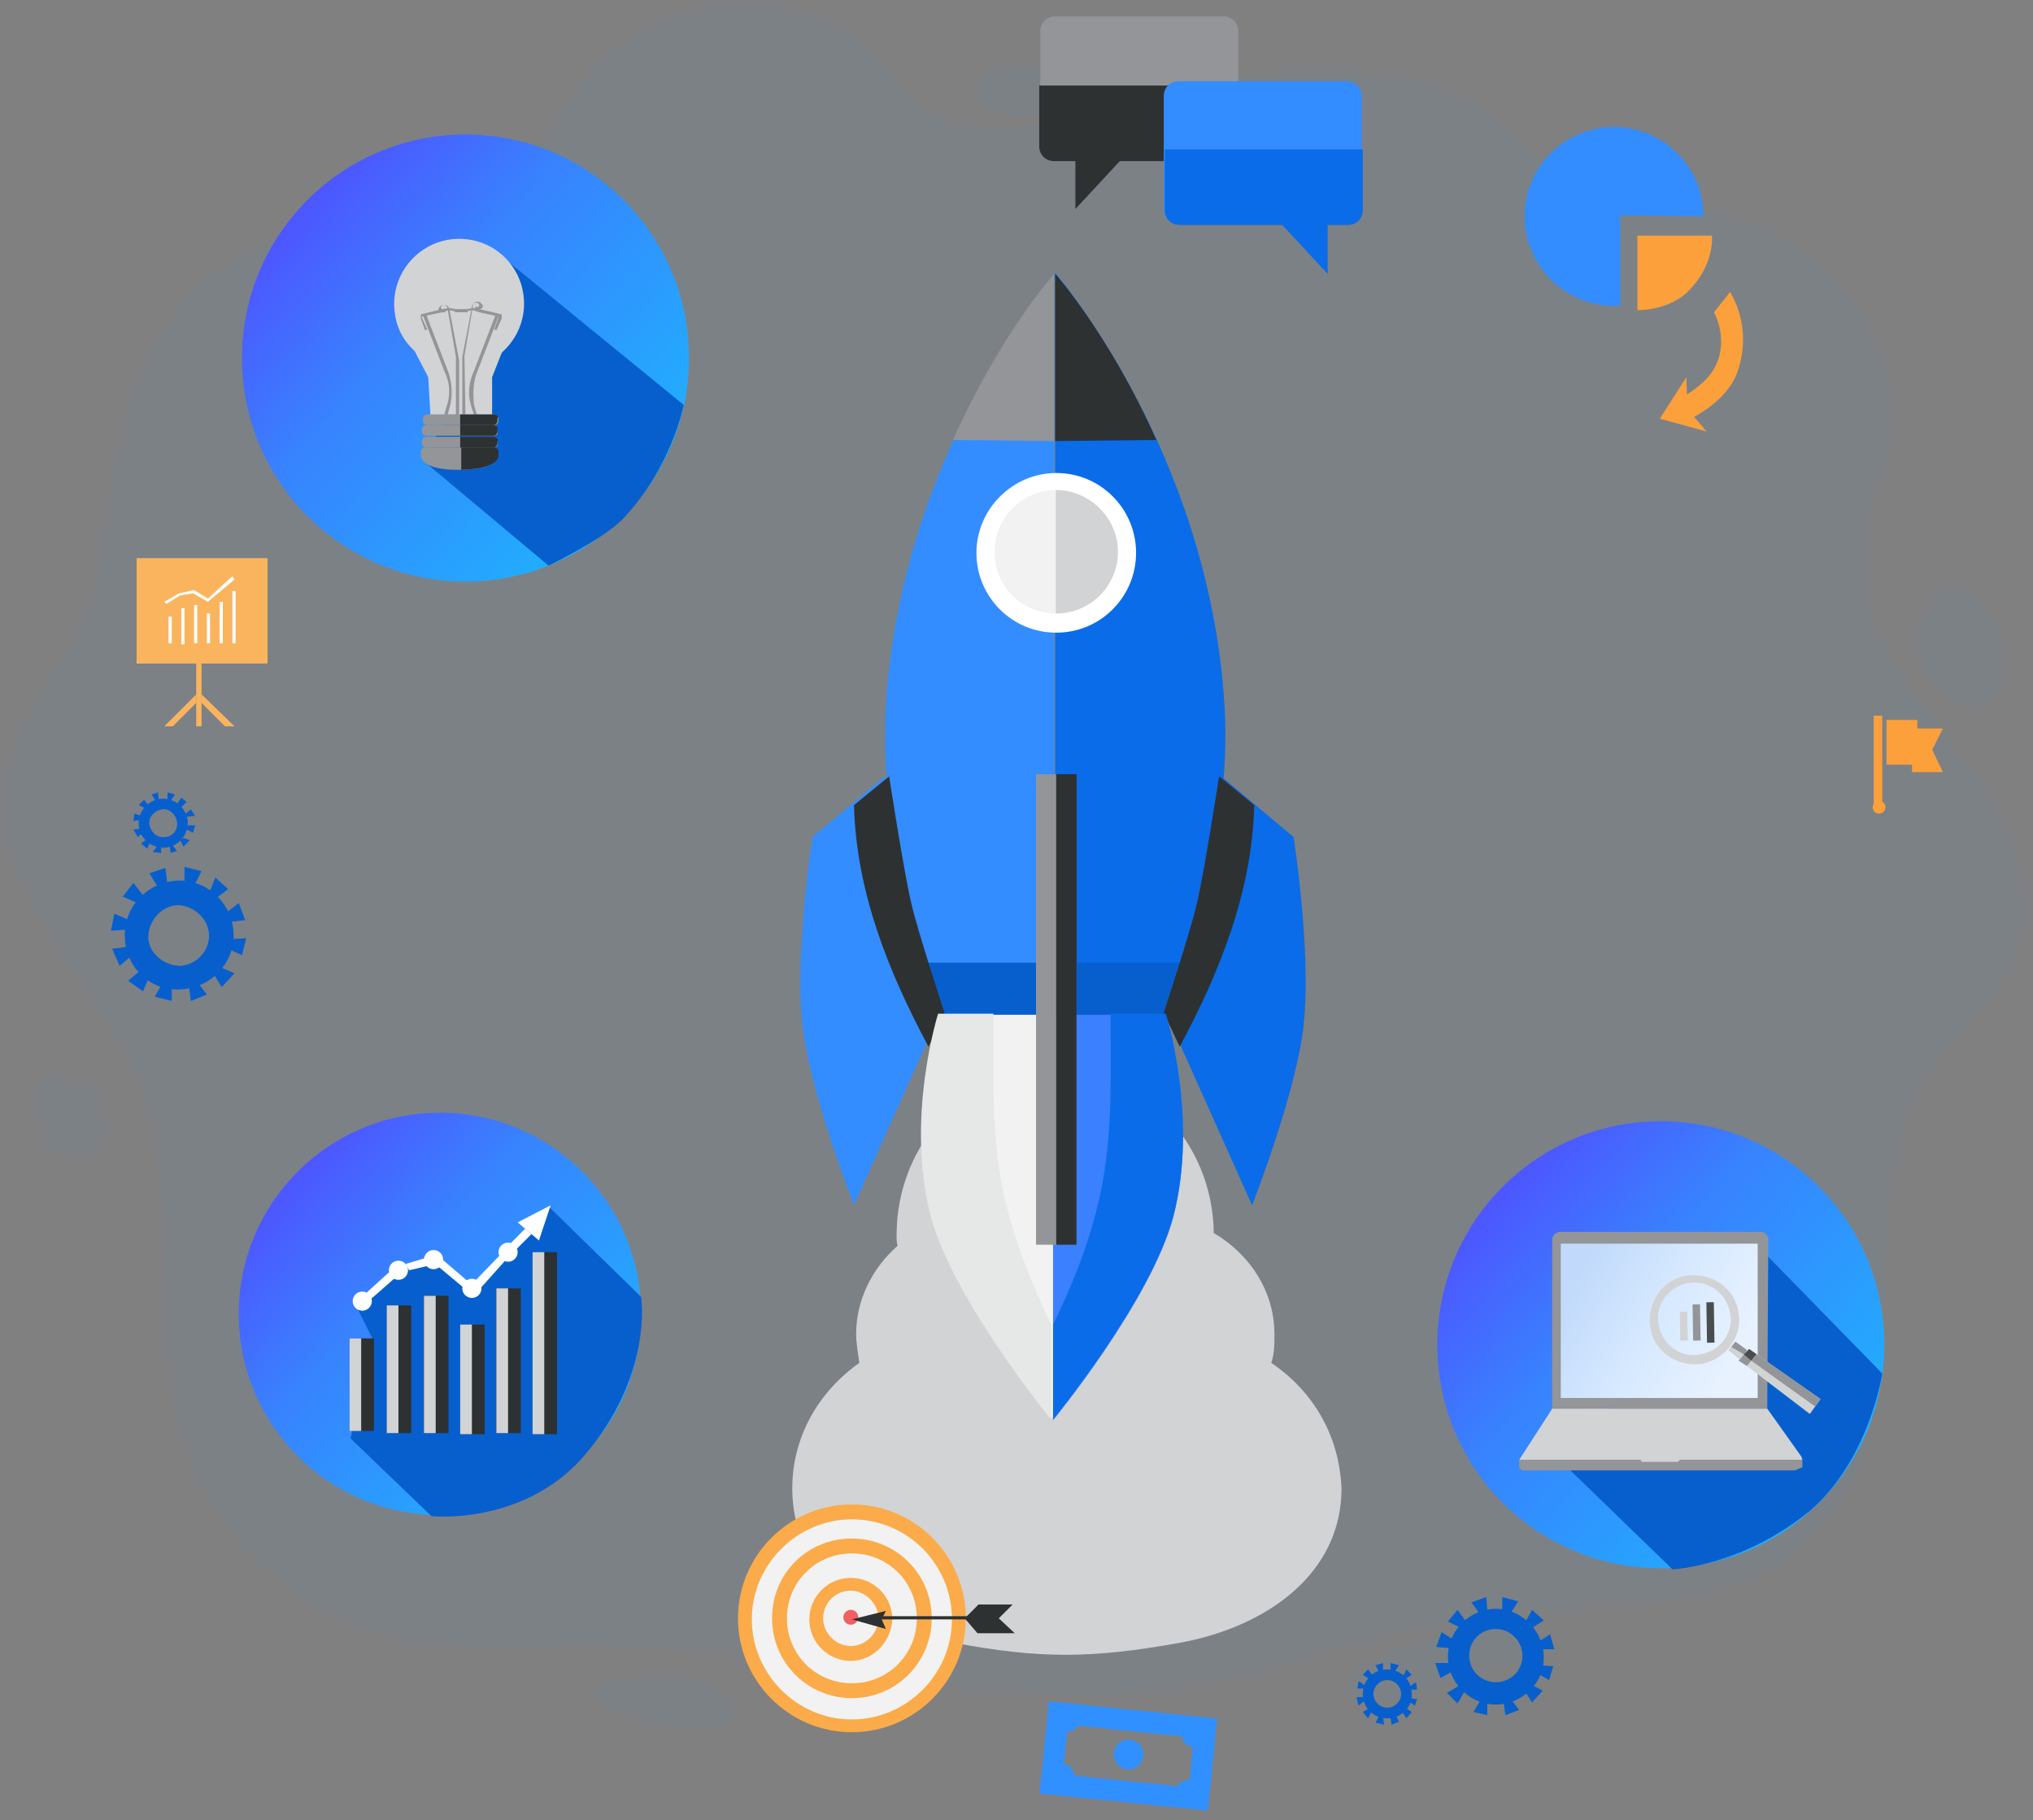 <svg width="191" height="171" viewBox="0 0 191 171" fill="none" xmlns="http://www.w3.org/2000/svg"><rect x="0" y="0" width="191" height="171" fill="#808080" stroke="none"/><path opacity=".05" d="M40.32 20.92C46.559 21.32 49.199 17.081 52.118 11.602C60.157 -3.396 78.034 -1.956 84.073 7.283C88.312 13.841 97.511 12.482 104.909 9.922C112.228 7.403 124.666 4.963 134.544 8.002C143.183 10.642 146.742 20.12 154.621 19.52C171.818 18.241 180.496 35.238 177.377 42.636C175.337 47.476 174.338 52.875 175.977 57.874C177.817 63.353 181.976 67.713 185.336 72.392C188.695 77.111 191.415 82.99 189.735 88.509C188.295 93.228 184.056 96.508 181.377 100.707C173.138 113.705 181.296 133.581 170.338 144.42C162.5 152.178 149.702 150.379 138.704 151.859C129.545 153.098 120.946 156.937 111.828 158.457C93.391 161.497 74.714 154.778 56.038 154.618C49.438 154.538 42.72 155.298 36.361 153.658C27.842 151.459 20.603 144.9 17.644 136.701C13.565 125.383 17.444 112.265 12.805 101.147C9.045 92.108 -0.113 84.71 0.447 74.951C0.807 68.872 4.966 63.793 7.805 58.394C12.085 50.355 6.486 18.641 40.32 20.92ZM94.791 6.243C93.151 6.243 91.831 7.243 91.831 8.522C91.831 9.802 93.151 10.682 94.791 10.802C100.11 11.162 100.11 9.002 100.11 7.722C100.11 5.723 96.431 6.243 94.791 6.243ZM149.022 15.961C150.461 17.121 152.261 17.841 154.141 17.961C154.621 18.001 155.181 17.961 155.541 17.641C156.021 17.241 156.061 16.441 155.661 16.001C155.381 15.721 155.021 15.601 154.661 15.441C154.061 15.201 153.461 14.841 153.101 14.281C152.981 14.121 152.901 13.921 152.741 13.841C151.701 13.242 147.142 14.401 149.022 15.961ZM158.1 17.961C158.58 18.121 159.1 17.961 159.54 17.801C159.86 17.721 160.22 17.481 160.14 17.161C160.1 17.001 159.98 16.921 159.82 16.841C159.18 16.521 158.38 16.281 157.78 16.681C157.181 17.161 157.62 17.801 158.1 17.961ZM179.817 60.834C179.897 61.553 180.337 62.153 180.776 62.713C181.576 63.833 182.416 64.953 183.496 65.833C183.936 66.193 184.496 66.513 185.056 66.553C185.576 66.553 186.096 66.313 186.536 66.033C187.575 65.273 188.295 64.073 188.455 62.793C188.655 61.034 187.855 59.314 186.895 57.834C186.296 56.914 185.616 55.995 184.616 55.475C182.976 54.635 181.856 55.355 181.416 56.834C180.977 58.154 179.657 59.354 179.817 60.834ZM3.686 101.867C2.806 102.627 3.606 104.866 3.846 106.346C3.926 106.786 4.046 107.266 4.326 107.626C4.726 108.106 5.366 108.306 5.966 108.466C7.046 108.786 8.325 109.026 9.125 108.306C9.725 107.746 9.805 106.866 9.805 106.026C9.805 105.266 9.765 104.546 9.685 103.786C9.645 103.426 9.605 103.067 9.405 102.747C9.165 102.347 8.725 102.147 8.325 101.947C6.766 101.347 4.566 101.067 3.686 101.867ZM56.957 158.137C56.438 158.257 55.837 158.457 55.758 158.977C55.677 159.417 56.038 159.777 56.397 160.017C59.237 162.137 63.076 162.257 66.636 162.337C67.036 162.337 67.476 162.337 67.876 162.177C68.635 161.857 68.995 160.857 68.635 160.097C68.515 159.817 68.315 159.617 68.075 159.377C65.236 156.618 60.517 157.418 56.957 158.137ZM128.025 156.697C124.826 159.057 128.065 161.137 132.105 159.577C134.304 158.737 136.384 157.897 138.623 157.337C139.344 157.138 143.703 156.218 143.703 155.218C143.703 152.618 138.784 153.218 135.664 153.658C133.225 154.058 130.665 154.778 128.025 156.697Z" fill="#338DFE"/><path d="M156.034 147.337C167.632 147.337 177.034 137.935 177.034 126.337C177.034 114.739 167.632 105.337 156.034 105.337C144.436 105.337 135.034 114.739 135.034 126.337C135.034 137.935 144.436 147.337 156.034 147.337Z" fill="url(#paint0_linear_152_4)"/><path d="M146.634 131.437L165.134 116.837V131.437H146.634Z" fill="#B52C2F"/><path d="M99.134 14.937H114.934C115.734 14.937 116.334 14.337 116.334 13.537V2.937C116.334 2.137 115.734 1.537 114.934 1.537H99.134C98.334 1.537 97.734 2.137 97.734 2.937V13.537C97.834 14.337 98.434 14.937 99.134 14.937Z" fill="#939598"/><path d="M116.234 8.037V13.737C116.234 14.537 115.634 15.137 114.834 15.137H99.034C98.234 15.137 97.634 14.537 97.634 13.737V8.037H116.234Z" fill="#2D3132"/><path d="M106.034 14.237L101.034 19.637V13.537L106.034 14.237Z" fill="#2D3132"/><path d="M119.434 128.037C119.734 127.137 119.734 126.337 119.734 125.337C119.734 121.337 117.434 117.837 114.034 115.837C113.934 107.237 107.234 100.337 99.134 100.337C90.934 100.337 84.234 107.337 84.234 116.037C84.234 116.337 84.234 116.737 84.334 117.037C81.934 119.137 80.434 122.137 80.434 125.337C80.434 126.237 80.634 127.237 80.734 128.037C76.934 130.737 74.434 134.937 74.434 139.837C74.434 147.937 81.334 152.837 89.634 154.337C97.634 155.837 102.534 155.837 110.834 154.337C119.034 152.837 126.034 147.837 126.034 139.837C125.834 134.937 123.434 130.737 119.434 128.037Z" fill="#D2D3D4"/><path d="M99.134 25.637C99.134 25.637 84.734 42.237 83.234 66.137C82.334 80.137 88.434 95.437 88.434 95.437H99.034V25.637H99.134Z" fill="#338DFE"/><path d="M99.134 25.637C99.134 25.637 113.534 42.237 115.034 66.137C115.934 80.137 109.834 95.437 109.834 95.437H99.134V25.637Z" fill="#0A6CE8"/><path opacity=".81" d="M101.134 72.737H99.234V95.337H101.134V72.737Z" fill="#6C1115"/><path d="M109.634 95.337H88.434L86.734 90.437H111.334L109.634 95.337Z" fill="#075FCE"/><path d="M88.434 95.337C88.434 95.337 85.334 105.137 87.734 114.337C89.834 122.237 99.034 133.437 99.034 133.437V95.337H88.434Z" fill="#F2F2F2"/><path d="M109.534 95.337C109.534 95.337 112.634 105.137 110.234 114.337C108.134 122.237 98.934 133.437 98.934 133.437V95.337H109.534Z" fill="#3A80FF"/><path d="M80.234 113.237C80.234 113.237 75.834 102.037 75.334 95.737C74.734 88.837 76.334 78.637 76.334 78.637L83.134 72.937C83.134 72.937 84.634 81.937 85.234 84.937C85.834 87.537 88.334 95.137 88.334 95.137L80.234 113.237Z" fill="#338DFE"/><path d="M117.634 113.237C117.634 113.237 122.034 102.037 122.534 95.737C123.134 88.837 121.534 78.637 121.534 78.637L114.734 72.937C114.734 72.937 113.234 81.937 112.634 84.937C112.034 87.537 109.534 95.137 109.534 95.137L117.634 113.237Z" fill="#0A6CE8"/><path d="M99.234 58.437C95.634 58.437 92.734 55.537 92.734 51.937C92.734 48.337 95.634 45.437 99.234 45.437" fill="#F2F2F2"/><path d="M99.234 58.437C102.834 58.437 105.734 55.537 105.734 51.937C105.734 48.337 102.834 45.437 99.234 45.437" fill="#D2D3D4"/><path d="M99.234 59.437C95.034 59.437 91.734 56.037 91.734 51.937C91.734 47.837 95.134 44.437 99.234 44.437C103.434 44.437 106.734 47.837 106.734 51.937C106.734 56.037 103.434 59.437 99.234 59.437ZM99.234 46.037C96.034 46.037 93.434 48.637 93.434 51.837C93.434 55.137 96.034 57.637 99.234 57.637C102.434 57.637 105.034 55.037 105.034 51.837C105.034 48.637 102.334 46.037 99.234 46.037Z" fill="#fff"/><path d="M99.034 41.437V25.737C99.034 25.737 93.934 31.437 89.534 41.337" fill="#939598"/><path d="M99.134 41.437V25.737C99.134 25.737 104.234 31.437 108.634 41.337" fill="#2D3132"/><path d="M99.234 72.737H97.334V116.937H99.234V72.737Z" fill="#939598"/><path d="M101.134 72.737H99.234V116.937H101.134V72.737Z" fill="#2D3132"/><path d="M87.234 98.337L88.734 95.137C88.734 95.137 86.234 87.537 85.634 84.937C84.934 82.037 83.534 72.937 83.534 72.937L80.234 75.637C80.434 83.737 83.434 91.237 87.234 98.337Z" fill="#2D3132"/><path d="M110.834 98.337L109.334 95.137C109.334 95.137 111.834 87.537 112.434 84.937C113.134 82.037 114.534 72.937 114.534 72.937L117.834 75.637C117.634 83.737 114.634 91.237 110.834 98.337Z" fill="#2D3132"/><path d="M43.734 54.637C55.332 54.637 64.734 45.235 64.734 33.637C64.734 22.039 55.332 12.637 43.734 12.637C32.136 12.637 22.734 22.039 22.734 33.637C22.734 45.235 32.136 54.637 43.734 54.637Z" fill="url(#paint1_linear_152_4)"/><path d="M93.934 110.237C93.134 105.237 93.334 100.237 93.334 95.237H88.134C88.134 95.237 85.034 105.037 87.434 114.237C89.534 122.137 98.734 133.337 98.734 133.337V124.437C96.634 119.937 94.734 115.237 93.934 110.237Z" fill="#E6E7E7"/><path d="M103.734 110.237C104.534 105.237 104.334 100.237 104.334 95.237H109.534C109.534 95.237 112.634 105.037 110.234 114.237C108.134 122.137 98.934 133.337 98.934 133.337V124.437C101.134 119.937 102.934 115.237 103.734 110.237Z" fill="#0A6CE8"/><path d="M126.534 21.037H110.734C109.934 21.037 109.334 20.437 109.334 19.637V9.037C109.334 8.237 109.934 7.637 110.734 7.637H126.534C127.334 7.637 127.934 8.237 127.934 9.037V19.637C127.934 20.437 127.334 21.037 126.534 21.037Z" fill="#338DFE"/><path d="M109.434 14.037V19.737C109.434 20.537 110.034 21.137 110.834 21.137H126.634C127.434 21.137 128.034 20.537 128.034 19.737V14.037H109.434Z" fill="#0A6CE8"/><path d="M119.734 20.337L124.734 25.737V19.637L119.734 20.337Z" fill="#0A6CE8"/><path d="M160.034 20.337C160.034 15.637 156.234 11.937 151.634 11.937C146.934 11.937 143.234 15.737 143.234 20.337C143.234 24.937 147.034 28.737 151.634 28.737C151.934 28.737 152.034 28.737 152.234 28.637V20.237L160.034 20.337Z" fill="#338DFE"/><path d="M153.834 22.137V29.137C153.834 29.137 156.834 29.237 158.734 27.237C161.134 24.737 160.834 22.137 160.834 22.137H153.834Z" fill="#FCA03B"/><path d="M161.034 29.337C161.034 29.337 162.534 32.037 161.034 34.637C160.234 36.137 158.034 37.337 158.034 37.337L158.634 39.437C158.634 39.437 162.234 37.837 163.234 34.937C164.734 30.637 162.534 27.437 162.534 27.437L161.034 29.337Z" fill="#FCA03B"/><path d="M158.434 35.437L155.934 39.337L160.334 40.537L158.534 38.437L158.434 35.437Z" fill="#FCA03B"/><path d="M80.234 162.337C85.923 162.337 90.534 157.725 90.534 152.037C90.534 146.348 85.923 141.737 80.234 141.737C74.546 141.737 69.934 146.348 69.934 152.037C69.934 157.725 74.546 162.337 80.234 162.337Z" fill="#F2F2F2"/><path d="M79.934 156.037C77.834 156.037 76.034 154.337 76.034 152.137C76.034 150.037 77.734 148.237 79.934 148.237C82.034 148.237 83.834 149.937 83.834 152.137C83.734 154.237 82.034 156.037 79.934 156.037ZM79.934 149.437C78.434 149.437 77.334 150.637 77.334 152.037C77.334 153.437 78.534 154.637 79.934 154.637C81.334 154.637 82.534 153.437 82.534 152.037C82.534 150.637 81.234 149.437 79.934 149.437Z" fill="#FBAB49"/><path d="M80.034 159.537C75.934 159.537 72.534 156.237 72.534 152.037C72.534 147.837 75.834 144.537 80.034 144.537C84.134 144.537 87.534 147.837 87.534 152.037C87.534 156.137 84.234 159.537 80.034 159.537ZM80.034 145.937C76.634 145.937 73.934 148.637 73.934 152.037C73.934 155.437 76.634 158.137 80.034 158.137C83.434 158.137 86.134 155.437 86.134 152.037C86.134 148.637 83.434 145.937 80.034 145.937Z" fill="#FBAB49"/><path d="M80.034 162.737C74.134 162.737 69.334 157.937 69.334 152.037C69.334 146.137 74.134 141.337 80.034 141.337C85.934 141.337 90.734 146.137 90.734 152.037C90.734 157.937 85.934 162.737 80.034 162.737ZM80.034 142.737C74.934 142.737 70.634 146.937 70.634 152.137C70.634 157.237 74.834 161.537 80.034 161.537C85.134 161.537 89.434 157.337 89.434 152.137C89.434 146.937 85.234 142.737 80.034 142.737Z" fill="#FBAB49"/><path d="M79.934 152.637C80.321 152.637 80.634 152.323 80.634 151.937C80.634 151.55 80.321 151.237 79.934 151.237C79.547 151.237 79.234 151.55 79.234 151.937C79.234 152.323 79.547 152.637 79.934 152.637Z" fill="#F15F61"/><path d="M80.034 152.137L83.234 153.037L82.834 152.137L83.234 151.337L80.034 152.137Z" fill="#2D3132"/><path d="M91.234 151.837H82.634V152.137H91.234V151.837Z" fill="#2D3132"/><path d="M90.634 152.037L91.934 150.737H95.134L93.834 152.037L95.334 153.437H91.834L90.634 152.037Z" fill="#2D3132"/><path d="M41.334 142.337C51.772 142.337 60.234 133.875 60.234 123.437C60.234 112.998 51.772 104.537 41.334 104.537C30.896 104.537 22.434 112.998 22.434 123.437C22.434 133.875 30.896 142.337 41.334 142.337Z" fill="url(#paint2_linear_152_4)"/><path d="M33.434 122.637L37.434 119.337L40.734 118.437L44.234 121.137L51.634 113.437L60.234 121.837C60.234 121.837 61.434 129.237 54.734 136.937C49.034 143.337 40.534 142.437 40.534 142.437L32.934 135.137L35.034 125.837L33.434 122.637Z" fill="#075FCE"/><path d="M38.634 122.637H36.334V134.637H38.634V122.637Z" fill="#2D3132"/><path d="M37.434 122.637H36.334V134.637H37.434V122.637Z" fill="#D2D3D4"/><path d="M42.134 121.737H39.834V134.637H42.134V121.737Z" fill="#2D3132"/><path d="M40.934 121.737H39.834V134.637H40.934V121.737Z" fill="#D2D3D4"/><path d="M45.534 124.437H43.234V134.737H45.534V124.437Z" fill="#2D3132"/><path d="M44.334 124.437H43.234V134.737H44.334V124.437Z" fill="#D2D3D4"/><path d="M35.134 125.737H32.834V134.437H35.134V125.737Z" fill="#2D3132"/><path d="M33.934 125.737H32.834V134.437H33.934V125.737Z" fill="#D2D3D4"/><path d="M48.934 121.037H46.634V134.637H48.934V121.037Z" fill="#2D3132"/><path d="M47.734 121.037H46.634V134.637H47.734V121.037Z" fill="#D2D3D4"/><path d="M52.334 117.637H50.034V134.737H52.334V117.637Z" fill="#2D3132"/><path d="M51.134 117.637H50.034V134.737H51.134V117.637Z" fill="#D2D3D4"/><path d="M34.034 123.137C34.531 123.137 34.934 122.734 34.934 122.237C34.934 121.74 34.531 121.337 34.034 121.337C33.537 121.337 33.134 121.74 33.134 122.237C33.134 122.734 33.537 123.137 34.034 123.137Z" fill="#fff"/><path d="M37.434 120.237C37.931 120.237 38.334 119.834 38.334 119.337C38.334 118.84 37.931 118.437 37.434 118.437C36.937 118.437 36.534 118.84 36.534 119.337C36.534 119.834 36.937 120.237 37.434 120.237Z" fill="#fff"/><path d="M40.734 119.237C41.231 119.237 41.634 118.834 41.634 118.337C41.634 117.84 41.231 117.437 40.734 117.437C40.237 117.437 39.834 117.84 39.834 118.337C39.834 118.834 40.237 119.237 40.734 119.237Z" fill="#fff"/><path d="M44.334 121.937C44.831 121.937 45.234 121.534 45.234 121.037C45.234 120.54 44.831 120.137 44.334 120.137C43.837 120.137 43.434 120.54 43.434 121.037C43.434 121.534 43.837 121.937 44.334 121.937Z" fill="#fff"/><path d="M47.734 118.537C48.231 118.537 48.634 118.134 48.634 117.637C48.634 117.14 48.231 116.737 47.734 116.737C47.237 116.737 46.834 117.14 46.834 117.637C46.834 118.134 47.237 118.537 47.734 118.537Z" fill="#fff"/><path d="M34.334 121.537L34.734 122.137L37.134 120.037L36.534 119.537L34.334 121.537Z" fill="#fff"/><path d="M38.134 118.737L40.134 118.137V118.937L38.434 119.337L38.134 118.737Z" fill="#fff"/><path d="M41.234 119.037L43.634 121.037L44.034 120.437L41.334 118.137L41.234 119.037Z" fill="#fff"/><path d="M44.534 120.437L47.334 117.537L47.734 118.037L47.634 118.237L45.134 121.037L44.534 120.437Z" fill="#fff"/><path d="M47.934 116.837L49.334 115.437L49.934 115.937L48.434 117.437L47.934 116.837Z" fill="#fff"/><path d="M48.634 114.837L50.634 116.537L51.734 113.237L48.634 114.837Z" fill="#fff"/><path d="M99.436 160.936L98.758 167.601L112.588 169.008L113.266 162.342L99.436 160.936Z" stroke="#3190FF" stroke-width="2" stroke-miterlimit="10"/><path d="M106.034 166.237C106.807 166.237 107.434 165.61 107.434 164.837C107.434 164.063 106.807 163.437 106.034 163.437C105.261 163.437 104.634 164.063 104.634 164.837C104.634 165.61 105.261 166.237 106.034 166.237Z" fill="#3190FF"/><path d="M101.182 162.251C101.494 161.795 101.376 161.173 100.92 160.862C100.464 160.55 99.842 160.668 99.531 161.124C99.219 161.58 99.336 162.202 99.793 162.514C100.249 162.825 100.871 162.708 101.182 162.251Z" fill="#3190FF"/><path d="M112.979 163.445C113.181 162.931 112.927 162.351 112.413 162.149C111.899 161.948 111.319 162.201 111.117 162.716C110.916 163.23 111.169 163.81 111.684 164.011C112.198 164.213 112.778 163.959 112.979 163.445Z" fill="#3190FF"/><path d="M100.752 167.323C101.063 166.867 100.946 166.245 100.49 165.933C100.034 165.622 99.412 165.739 99.1 166.195C98.789 166.651 98.906 167.274 99.362 167.585C99.819 167.896 100.441 167.779 100.752 167.323Z" fill="#3190FF"/><path d="M112.496 168.591C112.697 168.077 112.444 167.497 111.93 167.295C111.415 167.094 110.835 167.347 110.634 167.862C110.432 168.376 110.686 168.956 111.2 169.157C111.714 169.359 112.295 169.105 112.496 168.591Z" fill="#3190FF"/><path d="M176.834 67.237H176.034V75.737H176.834V67.237Z" fill="#FCA03B"/><path d="M176.534 76.437C176.866 76.437 177.134 76.168 177.134 75.837C177.134 75.505 176.866 75.237 176.534 75.237C176.203 75.237 175.934 75.505 175.934 75.837C175.934 76.168 176.203 76.437 176.534 76.437Z" fill="#FCA03B"/><path d="M177.234 67.637V71.837H179.634V72.537H182.534L181.534 70.437L182.534 68.437H180.134V67.637H177.234Z" fill="#FCA03B"/><path d="M150.134 128.537L153.934 125.437L157.034 124.537L160.334 127.137L164.434 116.337L176.834 129.037C176.834 129.037 175.634 137.137 170.034 141.937C163.734 147.137 157.134 147.437 157.134 147.437L147.434 138.037L151.634 131.537L150.134 128.537Z" fill="#075FCE"/><path d="M142.734 137.137V137.937L143.034 138.137H168.634L169.334 137.837V137.137H142.734Z" fill="#939598"/><path d="M145.834 132.337H166.034L169.234 136.837L169.334 137.137H157.834L157.634 137.337H154.234L154.134 137.137H142.734L145.834 132.337Z" fill="#D2D3D4"/><path d="M166.034 132.337H145.834V116.437C145.834 116.137 146.134 115.737 146.534 115.737H165.434C165.734 115.737 166.134 116.037 166.134 116.437L166.034 132.337Z" fill="#939598"/><path d="M165.134 116.837H146.634V131.337H165.134V116.837Z" fill="url(#paint3_linear_152_4)"/><path d="M162.434 126.837L163.534 127.737L164.134 126.837L163.034 126.037L162.434 126.837Z" fill="#939598"/><path d="M163.834 127.237L163.534 127.737L162.434 126.837L162.634 126.537L163.834 127.237Z" fill="#D2D3D4"/><path d="M163.334 127.837L164.334 126.737L165.034 127.237L164.134 128.337L163.334 127.837Z" fill="#939598"/><path d="M163.834 127.237L164.534 127.837L165.034 127.237L164.334 126.737L163.834 127.237Z" fill="#4A4D4E"/><path d="M164.135 128.337L165.035 127.237L171.035 131.437L170.035 132.837L164.135 128.337Z" fill="#D2D3D4"/><path d="M159.834 128.137C157.534 128.437 155.334 126.937 155.034 124.637C154.734 122.337 156.234 120.137 158.534 119.837C160.834 119.537 163.034 121.037 163.334 123.337C163.734 125.537 162.134 127.737 159.834 128.137ZM158.634 120.537C156.734 120.837 155.434 122.637 155.834 124.437C156.134 126.337 157.934 127.637 159.734 127.237C161.634 126.937 162.934 125.137 162.534 123.337C162.234 121.537 160.534 120.237 158.634 120.537Z" fill="#D2D3D4"/><path d="M158.521 123.234L157.821 123.246L157.864 125.945L158.564 125.934L158.521 123.234Z" fill="#D2D3D4"/><path d="M159.715 122.535L159.015 122.546L159.07 125.945L159.77 125.934L159.715 122.535Z" fill="#939598"/><path d="M161.014 122.336L160.314 122.347L160.375 126.147L161.074 126.135L161.014 122.336Z" fill="#4A4D4E"/><path d="M164.534 127.837L170.534 132.137L171.034 131.437L165.034 127.237L164.534 127.837Z" fill="#939598"/><path d="M25.134 52.437H12.834V62.337H25.134V52.437Z" fill="#FAB45E"/><path d="M18.934 62.137H18.434V68.237H18.934V62.137Z" fill="#FAB45E"/><path d="M15.434 68.237L18.434 65.237V66.037L16.234 68.237H15.434Z" fill="#FAB45E"/><path d="M22.034 68.237L18.934 65.237V66.037L21.134 68.237H22.034Z" fill="#FAB45E"/><path d="M15.634 56.737L15.434 56.537L16.834 55.737L18.234 55.437L19.534 56.237L21.834 54.137L22.034 54.437L19.534 56.537L18.134 55.737L16.934 55.937L15.634 56.737Z" fill="#fff"/><path d="M16.134 57.937H15.834V60.437H16.134V57.937Z" fill="#fff"/><path d="M17.334 57.137H17.034V60.537H17.334V57.137Z" fill="#fff"/><path d="M18.534 56.837H18.234V60.437H18.534V56.837Z" fill="#fff"/><path d="M19.734 57.637H19.434V60.437H19.734V57.637Z" fill="#fff"/><path d="M22.134 55.537H21.834V60.437H22.134V55.537Z" fill="#fff"/><path d="M20.934 56.537H20.634V60.437H20.934V56.537Z" fill="#fff"/><path d="M43.234 35.737L42.334 32.337L45.434 31.437L44.734 29.337L46.834 23.837L64.234 38.037C64.234 38.037 63.134 43.937 58.434 48.837C56.534 50.737 51.534 53.137 51.534 53.137L39.834 43.337L42.434 38.037L43.234 35.737Z" fill="#075FCE"/><path d="M46.434 39.937H40.134C39.834 39.937 39.734 39.637 39.734 39.537V39.337C39.734 39.037 40.034 38.937 40.134 38.937H46.434C46.734 38.937 46.834 39.237 46.834 39.337V39.537C46.834 39.737 46.734 39.937 46.434 39.937Z" fill="#939598"/><path d="M49.234 28.537C49.234 31.837 46.534 34.637 43.134 34.637C41.234 34.637 39.534 33.737 38.434 32.437C37.534 31.437 37.034 30.037 37.034 28.537C37.034 25.237 39.734 22.437 43.134 22.437C46.534 22.437 49.234 25.137 49.234 28.537Z" fill="#D2D3D4"/><path d="M40.234 35.437L40.434 38.937H46.234V35.437L47.334 32.637L40.434 33.237L38.934 32.937L40.234 35.437Z" fill="#D2D3D4"/><path d="M42.034 39.037L41.734 38.937L42.034 37.937C42.334 36.937 42.234 35.837 41.734 34.837L39.734 29.637L40.034 29.537L42.034 34.737C42.434 35.737 42.534 36.837 42.334 37.937L42.034 39.037Z" fill="#939598"/><path d="M44.534 39.037L44.234 38.037C43.934 37.037 44.034 35.937 44.534 34.837L46.534 29.637L46.834 29.737L44.834 34.937C44.434 35.837 44.434 37.037 44.534 38.037L44.834 39.037H44.534Z" fill="#939598"/><path d="M43.134 39.237H42.834V33.537L42.034 28.937C42.034 28.937 41.934 28.637 41.734 28.637C41.634 28.637 41.434 28.737 41.434 28.837C41.434 28.937 41.434 29.037 41.534 29.037H41.834V29.337H41.434C41.334 29.237 41.134 29.137 41.234 28.937C41.334 28.737 41.534 28.637 41.734 28.637C42.134 28.637 42.234 29.037 42.234 29.137L43.134 33.837V39.237Z" fill="#939598"/><path d="M39.934 31.037L39.534 29.937V29.537L41.534 29.037L42.134 28.937L42.834 29.037L42.734 29.237L42.134 29.137L41.534 29.337L39.634 29.737V29.837L40.134 30.937L39.934 31.037Z" fill="#939598"/><path d="M43.734 39.237H43.434V33.537L44.334 28.837C44.334 28.737 44.534 28.337 44.834 28.337C45.134 28.337 45.234 28.537 45.334 28.637C45.434 28.937 45.234 28.937 45.134 29.037H45.034H44.634V28.837H44.934C44.934 28.837 45.034 28.737 45.034 28.637C44.934 28.437 44.834 28.437 44.734 28.437C44.434 28.437 44.434 28.737 44.434 28.737L43.634 33.437L43.734 39.237Z" fill="#939598"/><path d="M46.634 31.037L46.434 30.937L46.834 29.837V29.737L45.034 29.337L44.434 29.137L43.834 29.237V29.037L44.434 28.937L45.034 29.037L47.134 29.537V29.937L46.634 31.037Z" fill="#939598"/><path d="M43.934 29.037H42.734V29.337H43.934V29.037Z" fill="#939598"/><path d="M46.334 40.937H40.034C39.734 40.937 39.634 40.637 39.634 40.537V40.337C39.634 40.037 39.934 39.937 40.034 39.937H46.334C46.634 39.937 46.734 40.237 46.734 40.337V40.537C46.834 40.837 46.634 40.937 46.334 40.937Z" fill="#939598"/><path d="M46.334 42.037H40.034C39.734 42.037 39.634 41.737 39.634 41.637V41.437C39.634 41.137 39.934 41.037 40.034 41.037H46.334C46.634 41.037 46.734 41.337 46.734 41.437V41.637C46.834 41.837 46.634 42.037 46.334 42.037Z" fill="#939598"/><path d="M43.034 44.137C39.534 44.137 39.534 42.937 39.534 42.637V42.437C39.534 42.137 39.834 42.037 39.934 42.037H46.234C46.534 42.037 46.634 42.337 46.634 42.437V42.637C46.834 42.937 46.934 44.137 43.034 44.137Z" fill="#939598"/><path d="M46.334 39.937H43.234C43.234 40.237 43.234 40.637 43.234 40.937H46.334C46.634 40.937 46.734 40.637 46.734 40.537V40.337C46.834 40.237 46.634 39.937 46.334 39.937Z" fill="#2D3132"/><path d="M46.334 41.037H43.234C43.234 41.337 43.234 41.737 43.234 42.037H46.334C46.634 42.037 46.734 41.737 46.734 41.637V41.437C46.834 41.237 46.634 41.037 46.334 41.037Z" fill="#2D3132"/><path d="M46.834 42.637V42.437C46.834 42.137 46.534 42.037 46.434 42.037H43.334C43.334 42.737 43.334 43.437 43.334 44.137C46.934 44.037 46.834 42.937 46.834 42.637Z" fill="#2D3132"/><path d="M46.434 38.937H43.234C43.234 39.237 43.234 39.637 43.234 39.937H46.334C46.634 39.937 46.734 39.637 46.734 39.537V39.337C46.834 39.137 46.734 38.937 46.434 38.937Z" fill="#2D3132"/><path d="M141.134 150.037V151.337L141.934 151.537L142.634 150.437L141.134 150.037Z" fill="#075FCE"/><path d="M140.534 159.437C138.434 159.437 136.634 157.737 136.634 155.537C136.634 153.437 138.334 151.637 140.534 151.637C142.734 151.637 144.434 153.337 144.434 155.537C144.434 157.737 142.734 159.437 140.534 159.437ZM140.534 152.437C138.834 152.437 137.334 153.937 137.334 155.637C137.334 157.337 138.834 158.837 140.534 158.837C142.234 158.837 143.734 157.337 143.734 155.637C143.734 153.737 142.234 152.437 140.534 152.437Z" fill="#075FCE"/><path d="M140.534 160.137C138.034 160.137 136.034 158.037 136.034 155.637C136.034 153.137 138.134 151.137 140.534 151.137C142.934 151.137 145.034 153.237 145.034 155.637C145.134 158.037 143.034 160.137 140.534 160.137ZM140.534 153.037C139.134 153.037 138.034 154.137 138.034 155.537C138.034 156.937 139.134 158.037 140.534 158.037C141.934 158.037 143.034 156.937 143.034 155.537C143.034 154.237 141.934 153.037 140.534 153.037Z" fill="#075FCE"/><path d="M138.234 150.537L139.034 151.637L139.734 151.337L139.634 150.037L138.234 150.537Z" fill="#075FCE"/><path d="M136.034 152.337L137.234 152.937L137.734 152.337L136.934 151.237L136.034 152.337Z" fill="#075FCE"/><path d="M145.934 156.537L144.634 156.437L144.334 157.137L145.534 157.837L145.934 156.537Z" fill="#075FCE"/><path d="M145.634 153.537L144.534 154.237L144.734 154.937H146.034L145.634 153.537Z" fill="#075FCE"/><path d="M143.934 151.237L143.334 152.337L143.934 152.937L145.034 152.237L143.934 151.237Z" fill="#075FCE"/><path d="M139.734 161.137V159.837L139.134 159.637L138.434 160.837L139.734 161.137Z" fill="#075FCE"/><path d="M142.734 160.637L141.934 159.637L141.234 159.737L141.434 161.137L142.734 160.637Z" fill="#075FCE"/><path d="M144.934 158.837L143.834 158.237L143.234 158.837L143.934 159.937L144.934 158.837Z" fill="#075FCE"/><path d="M134.934 154.737L136.234 154.837L136.534 154.037L135.434 153.337L134.934 154.737Z" fill="#075FCE"/><path d="M135.334 157.637L136.434 157.037L136.234 156.237H134.834L135.334 157.637Z" fill="#075FCE"/><path d="M136.934 160.037L137.634 158.837L137.134 158.337L135.934 159.037L136.934 160.037Z" fill="#075FCE"/><path d="M130.334 161.037C129.234 161.037 128.334 160.137 128.334 159.037C128.334 157.937 129.234 157.037 130.334 157.037C131.434 157.037 132.334 157.937 132.334 159.037C132.334 160.137 131.434 161.037 130.334 161.037ZM130.334 157.437C129.434 157.437 128.734 158.137 128.734 159.037C128.734 159.937 129.434 160.637 130.334 160.637C131.234 160.637 131.934 159.937 131.934 159.037C131.934 158.137 131.234 157.437 130.334 157.437Z" fill="#075FCE"/><path d="M130.334 161.437C129.034 161.437 128.034 160.437 128.034 159.137C128.034 157.837 129.034 156.837 130.334 156.837C131.634 156.837 132.634 157.837 132.634 159.137C132.734 160.337 131.634 161.437 130.334 161.437ZM130.334 157.837C129.634 157.837 129.034 158.437 129.034 159.137C129.034 159.837 129.634 160.437 130.334 160.437C131.034 160.437 131.634 159.837 131.634 159.137C131.634 158.437 131.034 157.837 130.334 157.837Z" fill="#075FCE"/><path d="M130.634 156.237V156.937L131.034 157.037L131.434 156.437L130.634 156.237Z" fill="#075FCE"/><path d="M129.234 156.437L129.534 157.037L129.934 156.937V156.237L129.234 156.437Z" fill="#075FCE"/><path d="M128.034 157.337L128.634 157.737L128.934 157.337L128.534 156.837L128.034 157.337Z" fill="#075FCE"/><path d="M133.134 159.637L132.434 159.537L132.334 159.837L132.934 160.237L133.134 159.637Z" fill="#075FCE"/><path d="M133.034 158.037L132.434 158.437V158.737H133.134L133.034 158.037Z" fill="#075FCE"/><path d="M132.134 156.837L131.834 157.437L132.034 157.737L132.634 157.337L132.134 156.837Z" fill="#075FCE"/><path d="M130.034 162.037L129.934 161.337L129.534 161.237L129.234 161.837L130.034 162.037Z" fill="#075FCE"/><path d="M131.434 161.737L131.134 161.137L130.634 161.337L130.734 162.037L131.434 161.737Z" fill="#075FCE"/><path d="M132.634 160.837L132.034 160.437L131.734 160.837L132.134 161.437L132.634 160.837Z" fill="#075FCE"/><path d="M127.534 158.637H128.234V158.337L127.634 157.937L127.534 158.637Z" fill="#075FCE"/><path d="M127.634 160.237L128.234 159.737L128.134 159.437H127.434L127.634 160.237Z" fill="#075FCE"/><path d="M128.534 161.437L128.834 160.837L128.534 160.537L128.034 160.837L128.534 161.437Z" fill="#075FCE"/><path d="M13.534 77.537C13.434 76.437 14.334 75.437 15.434 75.437C16.534 75.337 17.534 76.237 17.534 77.337C17.634 78.437 16.734 79.437 15.634 79.437C14.534 79.437 13.534 78.537 13.534 77.537ZM17.134 77.237C17.034 76.337 16.234 75.637 15.434 75.737C14.634 75.837 13.834 76.637 13.934 77.437C14.034 78.337 14.834 79.037 15.634 78.937C16.434 78.837 17.134 78.137 17.134 77.237Z" fill="#075FCE"/><path d="M13.034 77.537C12.934 76.237 13.934 75.137 15.134 75.037C16.434 74.937 17.534 75.937 17.634 77.137C17.734 78.437 16.734 79.537 15.534 79.637C14.334 79.737 13.134 78.837 13.034 77.537ZM16.634 77.237C16.534 76.537 15.934 75.937 15.234 76.037C14.534 76.137 13.934 76.737 14.034 77.437C14.134 78.137 14.734 78.737 15.434 78.637C16.234 78.637 16.734 77.937 16.634 77.237Z" fill="#075FCE"/><path d="M18.334 77.537H17.634L17.534 77.937L18.134 78.237L18.334 77.537Z" fill="#075FCE"/><path d="M17.934 76.037L17.434 76.437L17.534 76.737L18.334 76.637L17.934 76.037Z" fill="#075FCE"/><path d="M17.034 74.937L16.634 75.537L17.034 75.837L17.534 75.337L17.034 74.937Z" fill="#075FCE"/><path d="M15.134 80.137V79.437H14.834L14.334 80.037L15.134 80.137Z" fill="#075FCE"/><path d="M16.634 79.937L16.234 79.437H15.934L16.034 80.137L16.634 79.937Z" fill="#075FCE"/><path d="M17.834 78.937L17.234 78.737L16.934 78.937L17.234 79.537L17.834 78.937Z" fill="#075FCE"/><path d="M12.534 77.137L13.134 77.037L13.234 76.637L12.634 76.437L12.534 77.137Z" fill="#075FCE"/><path d="M12.934 78.637L13.434 78.237L13.234 77.837L12.534 77.937L12.934 78.637Z" fill="#075FCE"/><path d="M13.834 79.737L14.134 79.037L13.834 78.837L13.234 79.237L13.834 79.737Z" fill="#075FCE"/><path d="M15.734 74.437V75.137L16.034 75.237L16.434 74.637L15.734 74.437Z" fill="#075FCE"/><path d="M14.234 74.637L14.634 75.237H14.934L14.834 74.437L14.234 74.637Z" fill="#075FCE"/><path d="M13.034 75.637L13.634 75.937L13.934 75.637L13.534 75.137L13.034 75.637Z" fill="#075FCE"/><path d="M12.434 88.137C12.234 85.737 14.134 83.637 16.534 83.537C18.934 83.337 21.034 85.237 21.134 87.637C21.334 90.037 19.434 92.137 17.034 92.237C14.734 92.337 12.534 90.537 12.434 88.137ZM20.334 87.637C20.134 85.637 18.534 84.137 16.434 84.337C14.434 84.537 12.934 86.137 13.134 88.237C13.334 90.237 14.934 91.737 17.034 91.537C19.034 91.337 20.534 89.637 20.334 87.637Z" fill="#075FCE"/><path d="M11.734 88.137C11.534 85.337 13.734 82.937 16.534 82.737C19.334 82.537 21.734 84.737 21.934 87.537C22.134 90.337 19.934 92.737 17.134 92.937C14.234 93.237 11.834 90.937 11.734 88.137ZM19.634 87.737C19.534 86.237 18.134 85.037 16.634 85.037C15.134 85.137 13.934 86.537 13.934 88.037C13.934 89.537 15.434 90.737 16.934 90.737C18.534 90.637 19.734 89.237 19.634 87.737Z" fill="#075FCE"/><path d="M23.134 88.137L21.534 88.237L21.434 89.137L22.734 89.737L23.134 88.137Z" fill="#075FCE"/><path d="M22.434 84.837L21.134 85.837L21.434 86.637L23.034 86.437L22.434 84.837Z" fill="#075FCE"/><path d="M20.234 82.437L19.634 83.937L20.234 84.437L21.434 83.537L20.234 82.437Z" fill="#075FCE"/><path d="M16.134 94.037V92.537L15.334 92.237L14.534 93.637L16.134 94.037Z" fill="#075FCE"/><path d="M19.434 93.437L18.534 92.237L17.734 92.537L17.934 94.037L19.434 93.437Z" fill="#075FCE"/><path d="M22.034 91.437L20.634 90.837L20.034 91.437L20.834 92.737L22.034 91.437Z" fill="#075FCE"/><path d="M10.434 87.437L11.934 87.337L12.134 86.437L10.734 85.837L10.434 87.437Z" fill="#075FCE"/><path d="M11.234 90.737L12.434 89.737L12.034 88.937L10.534 89.137L11.234 90.737Z" fill="#075FCE"/><path d="M13.434 93.137L14.034 91.737L13.234 91.137L12.034 92.137L13.434 93.137Z" fill="#075FCE"/><path d="M17.334 81.437V83.037L18.234 83.237L18.934 81.837L17.334 81.437Z" fill="#075FCE"/><path d="M14.034 82.037L14.834 83.337L15.734 83.037L15.534 81.537L14.034 82.037Z" fill="#075FCE"/><path d="M11.534 84.237L12.934 84.837L13.534 84.237L12.534 82.937L11.534 84.237Z" fill="#075FCE"/><defs><linearGradient id="paint0_linear_152_4" x1="141.311" y1="105.453" x2="178.95" y2="139.108" gradientUnits="userSpaceOnUse"><stop stop-color="#534AFF"/><stop offset=".372" stop-color="#3882FE"/><stop offset=".951" stop-color="#1EB4FE"/><stop offset="1" stop-color="#30D5FE"/></linearGradient><linearGradient id="paint1_linear_152_4" x1="29.011" y1="12.753" x2="66.649" y2="46.408" gradientUnits="userSpaceOnUse"><stop stop-color="#534AFF"/><stop offset=".372" stop-color="#3882FE"/><stop offset=".951" stop-color="#1EB4FE"/><stop offset="1" stop-color="#30D5FE"/></linearGradient><linearGradient id="paint2_linear_152_4" x1="28.083" y1="104.641" x2="61.958" y2="134.931" gradientUnits="userSpaceOnUse"><stop stop-color="#534AFF"/><stop offset=".372" stop-color="#3882FE"/><stop offset=".951" stop-color="#1EB4FE"/><stop offset="1" stop-color="#30D5FE"/></linearGradient><linearGradient id="paint3_linear_152_4" x1="165.784" y1="133.937" x2="143.165" y2="120.63" gradientUnits="userSpaceOnUse"><stop offset=".206" stop-color="#E8F2FF"/><stop offset=".499" stop-color="#D8EAFF"/><stop offset=".852" stop-color="#C1DAFB"/></linearGradient></defs></svg>